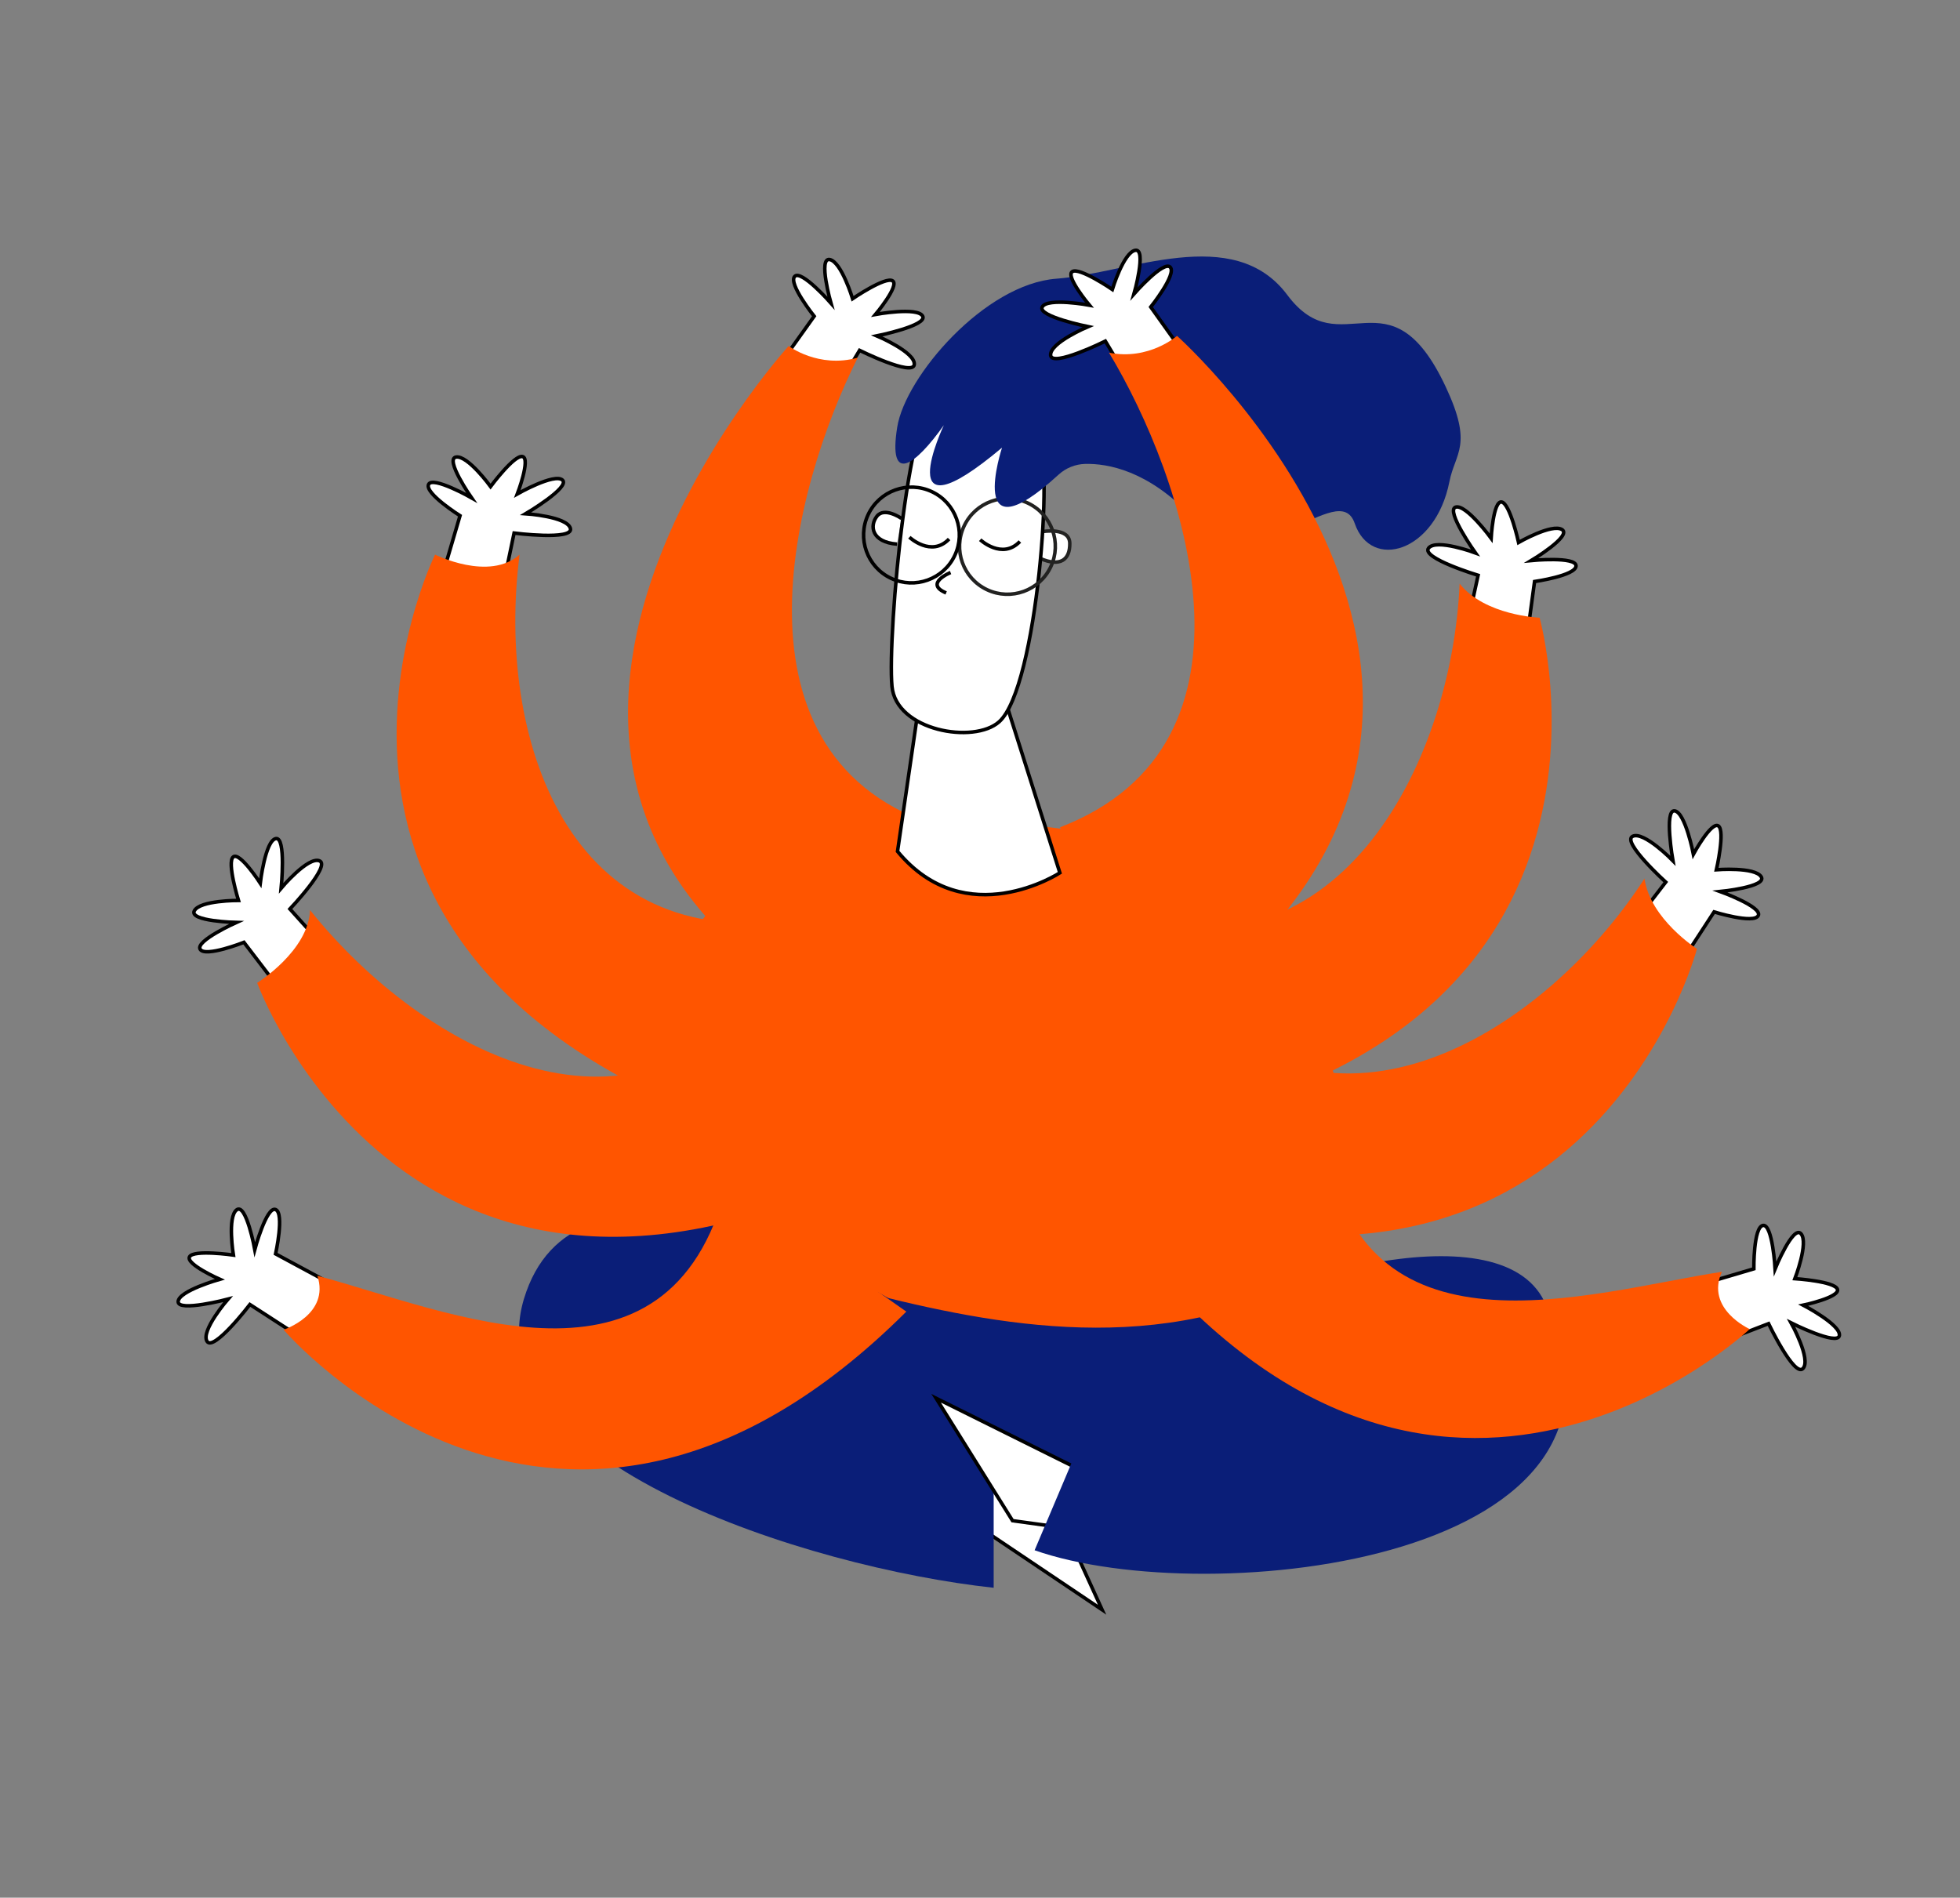 <?xml version="1.0" encoding="UTF-8"?> <svg xmlns="http://www.w3.org/2000/svg" width="1669" height="1616" viewBox="0 0 1669 1616" fill="none"><rect x="0" y="0" width="1669" height="1616" fill="#808080" stroke="none"/> <path d="M286.233 1095.54L254.272 1137.72L212.794 1110.86C212.794 1110.86 181.833 1151.25 176.294 1142.23C170.746 1133.21 194.146 1106.28 194.146 1106.28C194.146 1106.28 151.275 1117.55 151.717 1108.37C152.168 1099.19 187.151 1089.38 187.151 1089.38C187.151 1089.38 157.876 1076.46 161.405 1070.19C164.933 1063.92 198.738 1068.77 198.738 1068.77C198.738 1068.77 193.423 1036.3 201.539 1030.24C209.646 1024.19 216.952 1064.02 216.952 1064.02C216.952 1064.02 226.991 1026.9 234.673 1030C242.354 1033.11 234.675 1067.74 234.675 1067.74L286.233 1095.54Z" fill="white" stroke="black" stroke-width="3" stroke-miterlimit="10"></path> <path d="M659.279 316.976L706.561 340.741L731.947 298.35C731.947 298.35 777.543 320.947 778.541 310.412C779.539 299.878 746.661 286.019 746.661 286.019C746.661 286.019 790.114 277.231 785.666 269.19C781.217 261.15 745.493 267.758 745.493 267.758C745.493 267.758 766.069 243.26 760.139 239.186C754.21 235.111 726.007 254.369 726.007 254.369C726.007 254.369 716.461 222.881 706.508 221.026C696.556 219.171 707.562 258.138 707.562 258.138C707.562 258.138 682.184 229.249 676.66 235.422C671.136 241.594 693.297 269.295 693.297 269.295L659.279 316.976Z" fill="white" stroke="black" stroke-width="3" stroke-miterlimit="10"></path> <path d="M860.001 702.094C655.201 695.694 588 752.535 550 889.315C512 1026.09 530 1097.09 590 1201.09C650 1305.09 1126 1265.09 1146 1097.09C1166 929.095 1116 710.094 860.001 702.094Z" fill="#FF5500"></path> <path d="M1058 1112.09C792 1198.09 504 944.093 540.928 1160.44C502.921 1196.81 520.924 1215.69 580.936 1243.34C640.948 1270.99 1117.04 1260.36 1137.04 1215.69C1157.05 1171.01 1301.64 1033.32 1058 1112.09Z" fill="#0A1E78"></path> <path d="M802.29 704.569C612.256 647.204 675.176 414.014 730.39 304.59C696.958 313.93 671.559 294.645 671.559 294.645C671.559 294.645 353 644 688.293 852.827L802.29 704.569Z" fill="#FF5500"></path> <path d="M822.147 1241.01L887.513 1258.93L938.463 1370.78L800.607 1278.13L822.147 1241.01Z" fill="white" stroke="black" stroke-width="3"></path> <path d="M767.617 441.483C767.617 441.483 753.181 431.368 746.734 439.599C740.287 447.83 742.172 461.652 763.867 463.361" fill="white"></path> <path d="M767.617 441.483C767.617 441.483 753.181 431.368 746.734 439.599C740.287 447.83 742.172 461.652 763.867 463.361" stroke="black" stroke-width="3" stroke-miterlimit="10"></path> <path d="M887.76 452.691C887.76 452.691 910.733 448.616 910.954 462.664C911.175 476.712 902.77 482.95 885.924 475.604" fill="white"></path> <path d="M887.76 452.691C887.76 452.691 910.733 448.616 910.954 462.664C911.175 476.712 902.77 482.95 885.924 475.604" stroke="#222221" stroke-width="3" stroke-miterlimit="10"></path> <path d="M855.731 595.62L902.513 743.266C902.513 743.266 822.504 795.398 764.275 725.016L786.17 574.865L855.731 595.62Z" fill="white" stroke="black" stroke-width="3" stroke-miterlimit="10"></path> <path d="M883.861 378.756C897.425 386.49 883.718 585.193 850.821 614.634C829.324 633.866 763.084 622.261 759.542 584.47C755.459 540.967 774.779 326.02 800.783 339.687C826.787 353.354 883.861 378.756 883.861 378.756Z" fill="white" stroke="black" stroke-width="3" stroke-linecap="round" stroke-linejoin="round"></path> <path d="M809.436 487.544C809.436 487.544 786.444 496.917 805.678 504.911" stroke="black" stroke-width="3" stroke-miterlimit="10"></path> <path d="M834.668 459.606C834.668 459.606 853.322 477.012 868.466 461.129" stroke="black" stroke-width="3" stroke-miterlimit="10"></path> <path d="M774.375 457.478C774.375 457.478 793.029 474.884 808.173 459.001" stroke="black" stroke-width="3" stroke-miterlimit="10"></path> <path d="M840.508 502.173C860.883 511.761 885.173 503.017 894.761 482.641C904.349 462.266 895.604 437.976 875.229 428.388C854.854 418.8 830.564 427.545 820.976 447.92C811.388 468.295 820.133 492.585 840.508 502.173Z" stroke="#222221" stroke-width="3" stroke-miterlimit="10"></path> <path d="M758.785 492.483C779.16 502.071 803.45 493.326 813.038 472.951C822.626 452.576 813.882 428.286 793.507 418.698C773.132 409.11 748.842 417.854 739.253 438.229C729.665 458.604 738.41 482.894 758.785 492.483Z" stroke="black" stroke-width="3" stroke-miterlimit="10"></path> <path d="M853.248 381.221C853.248 381.221 821.641 477.271 901.324 404.264C907.565 398.533 915.663 395.258 924.117 395.047C943.096 394.623 977.628 400.574 1014.69 439.917C1070.42 499.069 1139.76 405.448 1153.59 445.715C1167.43 485.981 1222.22 470.735 1234.22 410.162C1239.17 385.152 1254.57 379.561 1231.13 329.511C1183.17 227.116 1142.14 312.762 1096.22 251.222C1050.3 189.682 960.745 232.804 899.613 237.322C838.481 241.84 770.877 320.601 764.001 363.8C756.045 413.686 779.695 395.998 803.702 362.102C803.702 362.102 755.718 463.123 853.248 381.221Z" fill="#0A1E78"></path> <path d="M446.143 1106.11C487.743 968.514 692.809 1062.11 790.143 1126.11C745.343 1186.91 808.809 1231.43 846.143 1242.09V1352.09C686.143 1334.76 404.543 1243.71 446.143 1106.11Z" fill="#0A1E78"></path> <path d="M929.355 1304.22L862.212 1294.96L797.131 1190.7L945.877 1264.61L929.355 1304.22Z" fill="white" stroke="black" stroke-width="3"></path> <path d="M375.202 495.349L427.661 502.309L437.756 453.94C437.756 453.94 488.239 460.35 485.73 450.069C483.221 439.789 447.617 437.469 447.617 437.469C447.617 437.469 485.792 414.928 478.954 408.789C472.117 402.65 440.53 420.599 440.53 420.599C440.53 420.599 451.943 390.711 445.006 388.804C438.069 386.898 417.733 414.333 417.733 414.333C417.733 414.333 398.396 387.711 388.385 389.219C378.374 390.728 401.541 423.938 401.541 423.938C401.541 423.938 368.098 404.96 364.902 412.601C361.705 420.242 391.719 439.153 391.719 439.153L375.202 495.349Z" fill="white" stroke="black" stroke-width="3" stroke-miterlimit="10"></path> <path d="M243.275 848.985L279.905 810.794L246.865 774.054C246.865 774.054 281.882 737.13 272.108 733.075C262.334 729.019 239.411 756.362 239.411 756.362C239.411 756.362 243.804 712.247 234.81 714.131C225.816 716.016 221.616 752.103 221.616 752.103C221.616 752.103 204.26 725.227 198.621 729.694C192.981 734.162 203.084 766.784 203.084 766.784C203.084 766.784 170.18 766.638 165.478 775.604C160.775 784.569 201.256 785.521 201.256 785.521C201.256 785.521 166.177 801.271 170.45 808.367C174.723 815.463 207.72 802.439 207.72 802.439L243.275 848.985Z" fill="white" stroke="black" stroke-width="3" stroke-miterlimit="10"></path> <path d="M1437.27 1097.08L1459.88 1144.92L1505.99 1127.17C1505.99 1127.17 1527.99 1173.05 1535.27 1165.37C1542.55 1157.68 1525.19 1126.51 1525.19 1126.51C1525.19 1126.51 1564.82 1146.36 1566.28 1137.29C1567.72 1128.21 1535.51 1111.42 1535.51 1111.42C1535.51 1111.42 1566.81 1104.79 1564.65 1097.92C1562.48 1091.07 1528.4 1088.86 1528.4 1088.86C1528.4 1088.86 1540.28 1058.17 1533.58 1050.58C1526.89 1042.99 1511.56 1080.47 1511.56 1080.47C1511.56 1080.47 1509.36 1042.07 1501.21 1043.54C1493.05 1045 1493.45 1080.47 1493.45 1080.47L1437.27 1097.08Z" fill="white" stroke="black" stroke-width="3" stroke-miterlimit="10"></path> <path d="M1315 1108.14C1276 1028.09 1070.33 1088.14 973 1152.14C1017.8 1212.94 962.333 1205.48 925 1216.14L881 1320.14C1029 1372.14 1423.14 1330.11 1315 1108.14Z" fill="#0A1E78"></path> <path d="M1427.62 825.617L1388.24 790.274L1418.44 751.165C1418.44 751.165 1380.76 716.964 1390.2 712.189C1399.64 707.414 1424.55 732.965 1424.55 732.965C1424.55 732.965 1416.87 689.302 1425.98 690.509C1435.09 691.715 1441.97 727.387 1441.97 727.387C1441.97 727.387 1457.27 699.288 1463.23 703.321C1469.19 707.354 1461.55 740.64 1461.55 740.64C1461.55 740.64 1494.35 738.033 1499.71 746.621C1505.07 755.21 1464.78 759.188 1464.78 759.188C1464.78 759.188 1500.94 772.27 1497.21 779.665C1493.48 787.061 1459.6 776.542 1459.6 776.542L1427.62 825.617Z" fill="white" stroke="black" stroke-width="3" stroke-miterlimit="10"></path> <path d="M1013.91 309.111L966.628 332.876L941.242 290.485C941.242 290.485 895.646 313.082 894.647 302.547C893.649 292.012 926.528 278.154 926.528 278.154C926.528 278.154 883.074 269.366 887.523 261.325C891.971 253.285 927.696 259.893 927.696 259.893C927.696 259.893 907.12 235.395 913.049 231.321C918.979 227.246 947.181 246.504 947.181 246.504C947.181 246.504 956.728 215.015 966.68 213.16C976.633 211.305 965.627 250.272 965.627 250.272C965.627 250.272 991.005 221.384 996.529 227.556C1002.05 233.729 979.892 261.43 979.892 261.43L1013.91 309.111Z" fill="white" stroke="black" stroke-width="3" stroke-miterlimit="10"></path> <path d="M902.504 704.552C1087.72 633.16 1007.57 405.319 944.34 300.323C978.377 307.14 1002.26 286.012 1002.26 286.012C1002.26 286.012 1341 588 1027.25 843.886L902.504 704.552Z" fill="#FF5500"></path> <path d="M1004.92 841.92C1133.39 993.247 1315.33 879.657 1400.35 748.148C1405.13 782.529 1445 808 1445 808C1445 808 1347.8 1180.34 914.508 1005.63L1004.92 841.92Z" fill="#FF5500"></path> <path d="M1298.84 553.249L1248.12 538.178L1258.66 489.904C1258.66 489.904 1209.96 475.137 1216.45 466.778C1222.93 458.418 1256.38 470.842 1256.38 470.842C1256.38 470.842 1230.74 434.675 1239.49 431.864C1248.24 429.053 1269.74 458.337 1269.74 458.337C1269.74 458.337 1271.53 426.394 1278.64 427.487C1285.75 428.58 1293.11 461.929 1293.11 461.929C1293.11 461.929 1321.63 445.525 1330.15 450.991C1338.68 456.456 1303.97 477.309 1303.97 477.309C1303.97 477.309 1342.24 473.644 1342.04 481.924C1341.84 490.205 1306.72 495.209 1306.72 495.209L1298.84 553.249Z" fill="white" stroke="black" stroke-width="3" stroke-miterlimit="10"></path> <path d="M657.836 830.166C545.414 993.765 361.936 897.188 264 775C262.734 809.69 219 837 219 837C219 837 351.123 1201.68 764.421 983.839L657.836 830.166Z" fill="#FF5500"></path> <path d="M949.139 777.832C1136.48 843.465 1236.05 653.485 1242.92 497.042C1264.43 524.289 1311 526 1311 526C1311 526 1416.06 896.512 953.879 964.791L949.139 777.832Z" fill="#FF5500"></path> <path d="M679.016 782.346C483.182 814.788 422.329 627.569 442.457 472.274C416.584 495.417 370.457 472.274 370.457 472.274C370.457 472.274 198.648 818.97 642.2 965.705L679.016 782.346Z" fill="#FF5500"></path> <path d="M1128.08 969.29C1156.16 1165.8 1352.75 1100.42 1466.23 1083.02C1451.95 1114.67 1489.91 1131.79 1489.91 1131.79C1489.91 1131.79 1225.18 1382.47 964.342 1059.65L1128.08 969.29Z" fill="#FF5500"></path> <path d="M618.651 1009.54C569.684 1201.91 381.224 1115.85 270.268 1086.39C281.07 1119.39 241.498 1132.35 241.498 1132.35C241.498 1132.35 477.853 1409.94 771.768 1116.91L618.651 1009.54Z" fill="#FF5500"></path> </svg> 
